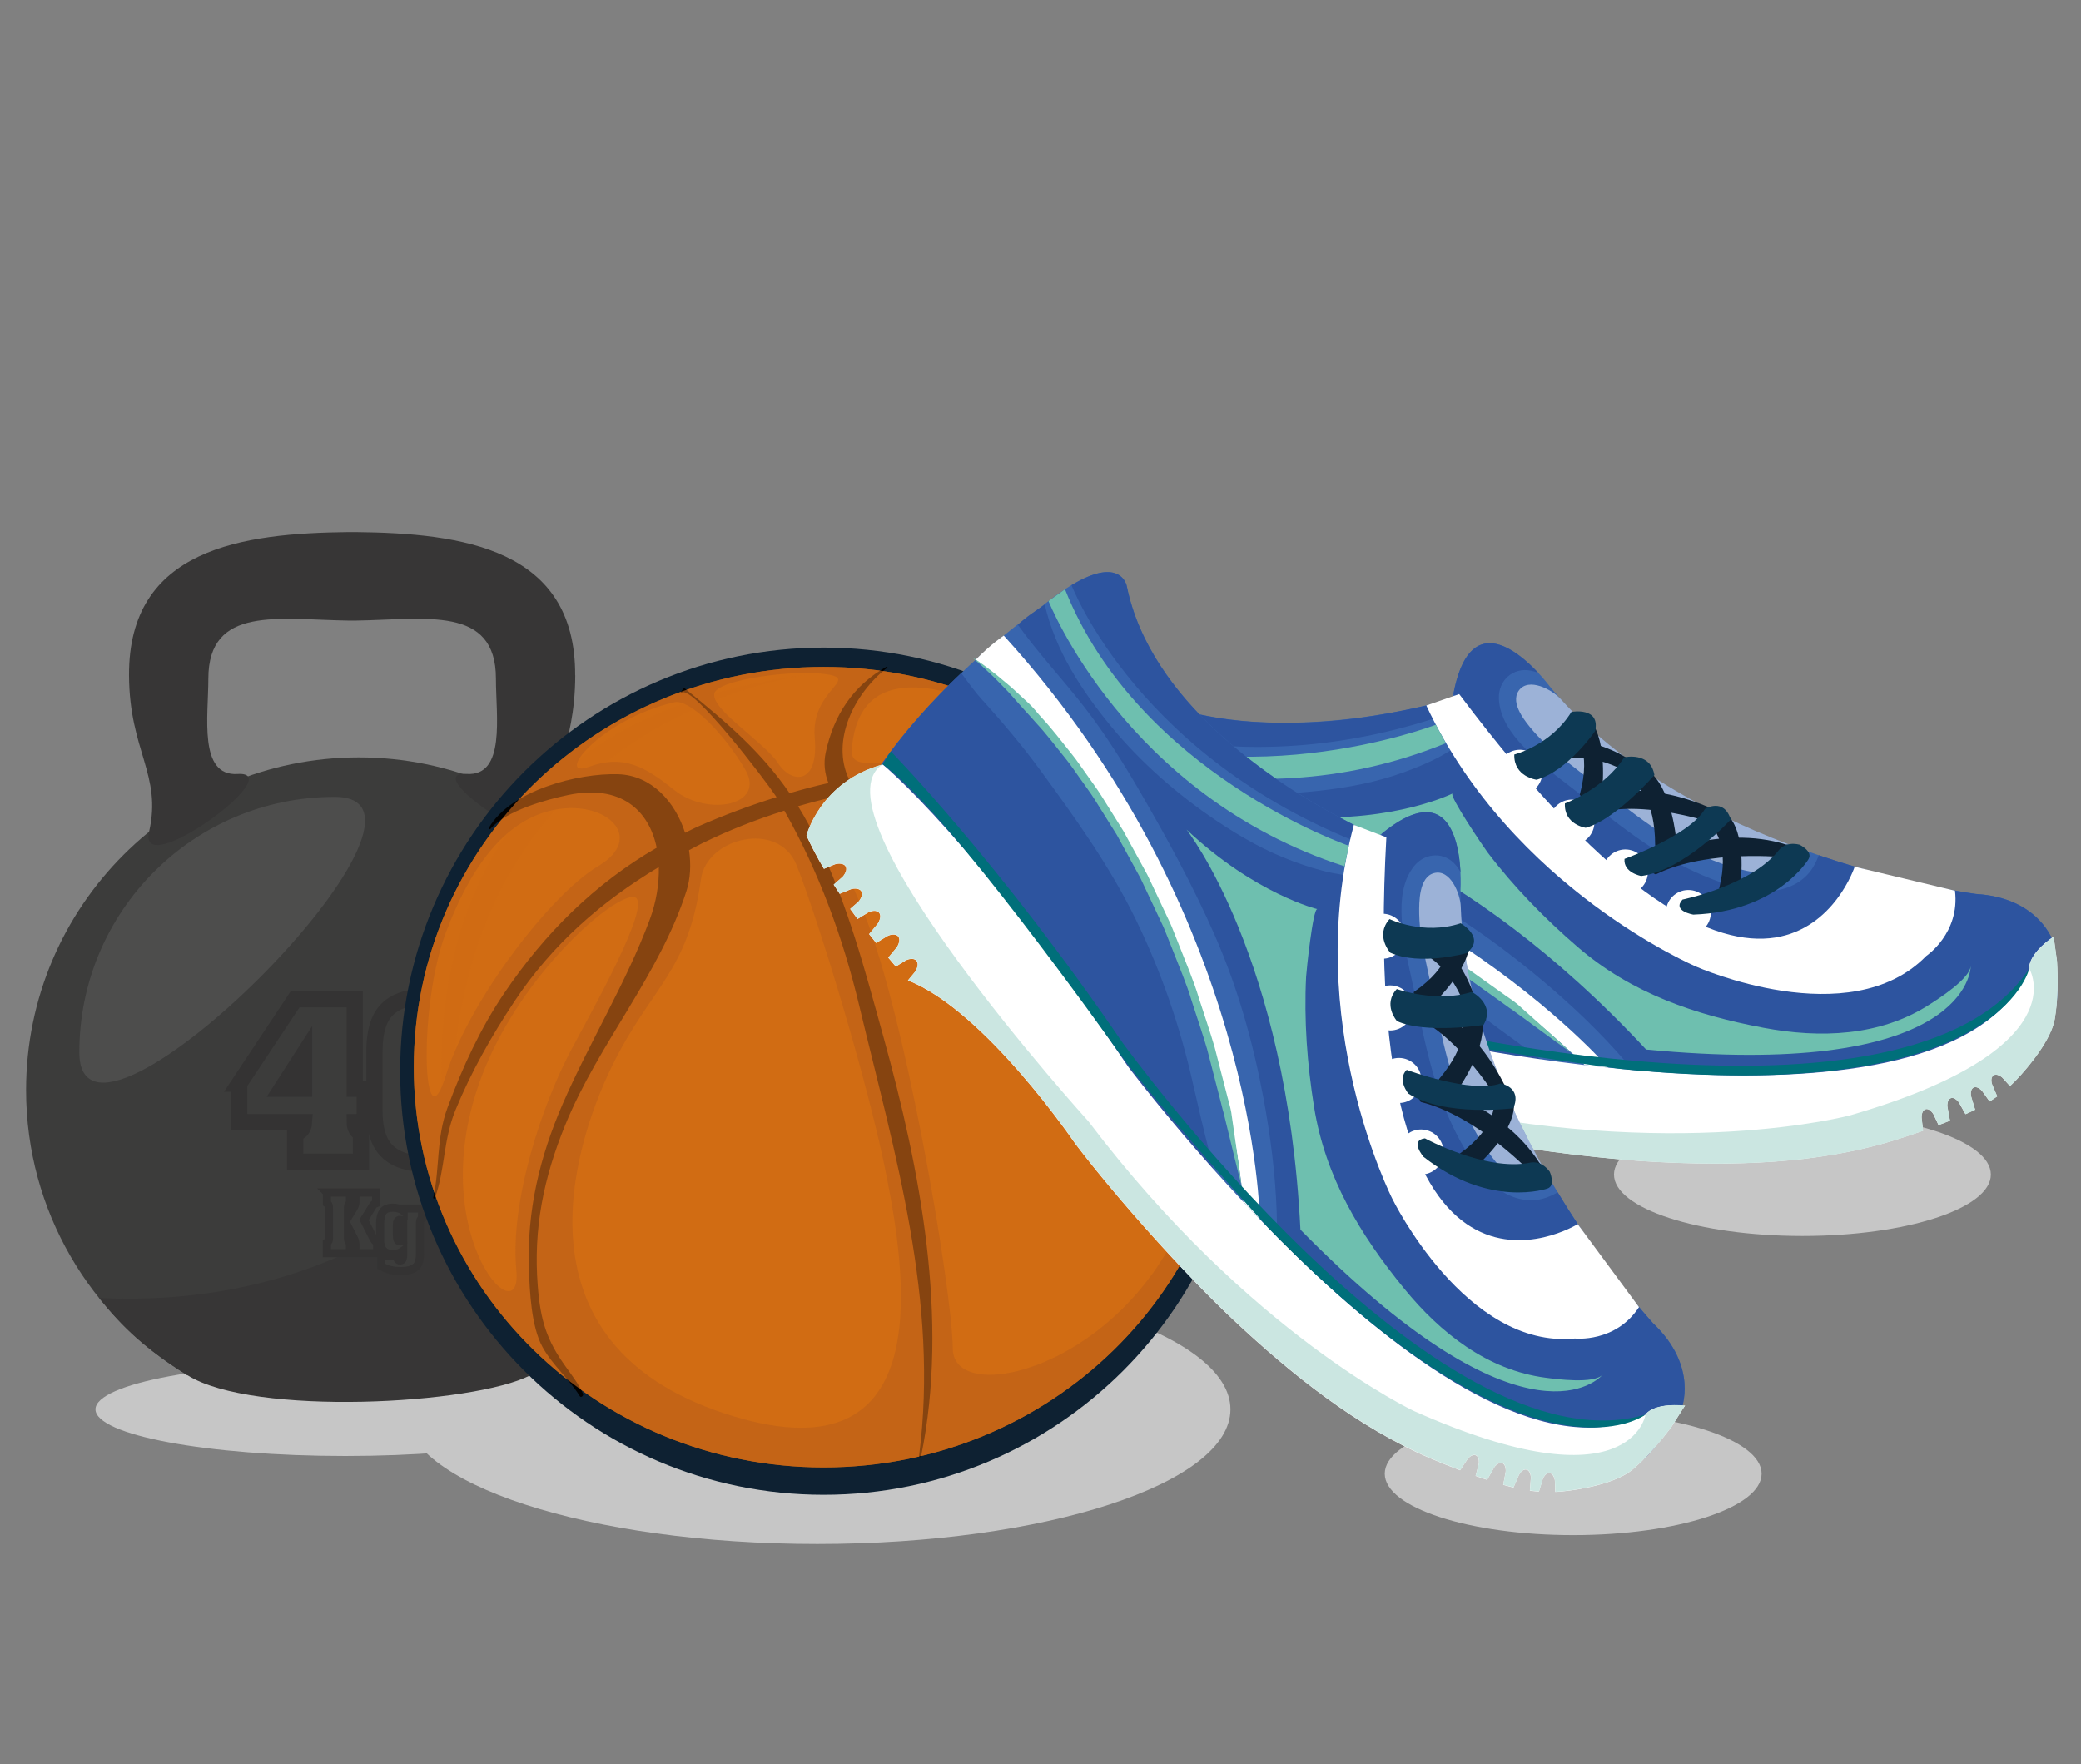 <svg xmlns="http://www.w3.org/2000/svg" viewBox="0 0 425.2 360.48"><rect x="0" y="0" width="425.2" height="360.48" fill="#808080" stroke="none"/><defs><style>      .cls-1 {        fill: #3865ae;      }      .cls-2, .cls-3, .cls-4 {        fill: #3c3c3b;      }      .cls-5 {        fill: #010101;      }      .cls-6 {        fill: #006f7a;      }      .cls-7, .cls-8 {        fill: #d16c13;      }      .cls-8, .cls-9, .cls-10 {        isolation: isolate;      }      .cls-8, .cls-10 {        opacity: .7;      }      .cls-11 {        fill: #cbe6e1;      }      .cls-11, .cls-12 {        mix-blend-mode: multiply;      }      .cls-13 {        fill: #c6c6c6;      }      .cls-14, .cls-15 {        fill: #fff;      }      .cls-10 {        fill: #bf6217;      }      .cls-3 {        stroke-width: 1.66px;      }      .cls-3, .cls-4 {        stroke: #343333;      }      .cls-15 {        mix-blend-mode: soft-light;      }      .cls-15, .cls-16 {        opacity: .5;      }      .cls-17 {        fill: #373636;      }      .cls-4 {        stroke-width: 3.32px;      }      .cls-18 {        fill: #0e2132;      }      .cls-16 {        fill: #5f5e5e;      }      .cls-19 {        fill: #6ebfaf;      }      .cls-12 {        fill: #2d549f;      }      .cls-20 {        fill: #0d3953;      }    </style></defs><g class="cls-9"><g id="Capa_1" data-name="Capa 1"><ellipse class="cls-13" cx="70.56" cy="287.94" rx="51.05" ry="9.53"></ellipse><path class="cls-13" d="M251.41,287.94c0,15.19-37.8,27.51-84.42,27.51s-84.42-12.32-84.42-27.51,37.8-27.51,84.42-27.51,84.42,12.32,84.42,27.51Z"></path><path class="cls-13" d="M359.94,301.09c0,6.93-17.24,12.55-38.5,12.55s-38.5-5.62-38.5-12.55,17.24-12.55,38.5-12.55,38.5,5.62,38.5,12.55Z"></path><path class="cls-13" d="M406.78,239.97c0,6.93-17.24,12.55-38.5,12.55s-38.5-5.62-38.5-12.55,17.24-12.55,38.5-12.55,38.5,5.62,38.5,12.55Z"></path><g><g><g><path class="cls-2" d="M108.37,280.96c19.73-11.9,32.92-33.53,32.92-58.24,0-37.54-30.44-67.98-67.98-67.98S5.33,185.17,5.33,222.71c0,24.72,13.19,46.35,32.92,58.24h70.12Z"></path><path class="cls-17" d="M108.37,280.96c17.46-9.03,32.92-33.53,32.92-58.24,0-13.6-4.01-26.26-10.9-36.89-1.23,3.09-2.51,6.16-3.88,9.17-11.01,24.13-28.17,47.36-52.45,59.45-17.2,8.56-35.41,11.59-53.8,10.75,5.02,6.26,9.42,10.35,18.05,15.77,13.44,8.43,58.45,6.01,70.06,0Z"></path><path class="cls-16" d="M16.21,214.99c0-28.82,23.36-52.18,52.18-52.18s-52.18,81-52.18,52.18Z"></path></g><g><path class="cls-4" d="M48.87,221.39l11.44-17.24h12.17v18.29h2.05v6.82h-2.05c0,1.11.43,1.87,1.28,2.29v5.81h-13.45v-5.81c1.13-.26,1.74-1.02,1.82-2.29h-13.25v-7.87ZM62.13,222.44v-7.17l-4.61,7.17h4.61Z"></path><path class="cls-4" d="M76.51,226.97v-12.09c0-2.82.41-5.06,1.23-6.72.82-1.66,2.13-2.86,3.93-3.6,1.8-.74,4.22-1.11,7.24-1.11,2.5,0,4.55.23,6.15.7,1.6.46,2.85,1.17,3.74,2.11.9.94,1.52,2.12,1.89,3.52.36,1.41.54,3.16.54,5.25v12.17c0,2.18-.3,3.98-.9,5.4-.6,1.42-1.45,2.52-2.53,3.29-1.08.78-2.37,1.32-3.84,1.62-1.48.3-3.19.46-5.13.46-2.88,0-5.21-.35-7.01-1.04-1.79-.69-3.13-1.84-4-3.45-.87-1.61-1.31-3.79-1.31-6.53ZM90.9,227.74v-14.22c0-.96-.14-1.68-.43-2.15-.29-.48-.8-.71-1.55-.71s-1.31.24-1.61.71c-.3.48-.44,1.19-.44,2.15v14.22c0,1.02.15,1.79.46,2.31.31.53.84.79,1.59.79.76-.04,1.27-.3,1.56-.79.28-.49.42-1.26.42-2.31Z"></path></g><g><path class="cls-3" d="M66.8,243.64h4.71v2.2c-.2.13-.32.27-.36.42-.04.15-.06.46-.06.9v1.46c.07-.12.27-.42.59-.89.33-.47.57-.88.72-1.22.16-.34.23-.69.23-1.04v-1.83h4.21v2.2c-.19.08-.33.14-.41.2-.08.05-.14.11-.18.17-.04.06-.14.21-.28.46l-1.59,2.56,1.81,3.58c.16.31.29.53.39.66.1.13.26.25.49.37v2.2h-4.44v-1.52c0-.41-.03-.73-.1-.96-.07-.23-.2-.54-.41-.9-.11-.21-.24-.48-.4-.79-.16-.31-.26-.52-.31-.62-.05-.1-.1-.21-.17-.34-.06-.13-.11-.22-.13-.26h-.03v1.87c0,.37.02.66.07.88.05.22.16.37.35.44v2.2h-4.71v-2.2c.14-.09.24-.16.29-.23.05-.06.09-.15.11-.26.02-.11.03-.29.03-.54v-5.81c0-.34-.03-.58-.08-.75-.05-.16-.17-.3-.34-.41v-2.2Z"></path><path class="cls-3" d="M77.67,253.43v-3.56c0-.98.19-1.74.57-2.3.38-.55,1.08-.83,2.12-.83.37,0,.75.06,1.13.18.38.12.71.3.98.53v-.54h3.76v2.04c-.19.11-.31.24-.35.39-.05.15-.07.37-.07.65v6.21c0,.79-.11,1.43-.32,1.93-.21.5-.62.88-1.21,1.16-.6.27-1.45.41-2.56.41-.7-.02-1.34-.09-1.94-.23-.6-.14-1.21-.39-1.85-.75v-2.19h3.17c0,.68.22,1.01.66,1.01.28-.02.45-.14.52-.37.07-.22.1-.54.1-.95v-.68c-.61.45-1.29.68-2.05.68-.91-.02-1.58-.26-2.02-.75-.43-.49-.65-1.17-.65-2.05ZM82.38,253.46v-4.06c-.12-.12-.34-.17-.65-.17-.42,0-.63.31-.63.94v2.14c0,.46.05.8.14,1,.1.21.26.31.49.33.17-.02.39-.08.65-.17Z"></path></g><path class="cls-17" d="M117.52,137.98c.12-25.97-23.17-29.05-44.9-29.27h0c-.23-.01-.45,0-.68,0-.23,0-.45,0-.68,0h0c-21.73.23-45.02,3.31-44.9,29.28.07,15.47,6.78,20.27,4.1,31.95-2.39,10.4,28.97-12.48,18.08-11.81-8,.49-5.97-11.8-5.97-19.46,0-15.02,14.37-12.08,28.7-11.88h0c.23,0,.45,0,.68,0,.22,0,.45,0,.68,0h0c14.33-.21,28.7-3.16,28.7,11.87,0,7.66,2.03,19.96-5.97,19.46-10.89-.67,21.55,20.92,19.16,10.52-2.68-11.68,2.95-15.19,3.02-30.66Z"></path></g><g><path class="cls-18" d="M254.84,218.85c0,47.8-38.75,86.55-86.54,86.55s-86.54-38.75-86.54-86.55,38.75-86.54,86.54-86.54c47.8,0,86.54,38.75,86.54,86.54Z"></path><path class="cls-7" d="M252.05,218.03c0,45.16-37.5,81.78-83.75,81.78s-83.75-36.61-83.75-81.78,37.49-81.77,83.75-81.77c46.25,0,83.75,36.61,83.75,81.77Z"></path><path class="cls-8" d="M167.08,137.57s-84.05,7.94-73.94,106.48c0,0-25.61-95.22,73.94-106.48Z"></path><path class="cls-5" d="M223.92,184.1c-8.03-5.15-17.99-7.86-27-10.73-6.05-1.92-12.28-4.31-17.61-7.77-1.75-1.13-3.11-2.41-4.18-3.77,5.92-1.08,11.92-1.73,17.93-1.87,15.56-.35,34.29,1.63,46.13,13.25.56.55,1.36-.47,1.05-1.03-3.03-5.6-10.21-8.07-15.67-10.88-8.39-4.31-17.92-4.25-27.13-4.33-8.22-.07-16.18.71-23.99,2.19-3.68-7.78.99-17.41,7.82-22.74.11-.08.05-.3-.1-.22-6.84,3.84-10.8,9.87-12.45,17.51-.48,2.24-.21,4.33.55,6.27-2.67.6-5.31,1.3-7.94,2.07-5.73-8.34-12.54-14.22-21.39-21.38-.1-.08-.25-.03-.32.06-.17.21-.33.42-.5.62-.09.12.03.28.16.18,2.12-1.69,16.65,17.24,19.39,21.33-5.46,1.71-10.86,3.71-16.24,6.09-.84.37-1.63.81-2.45,1.2-2.02-6.32-6.85-11.75-13.65-11.97-8.19-.27-22.03,3.29-26.45,10.98-.14.23.18.37.33.19,3.21-3.75,11.48-6,15.83-6.91,10.81-2.27,16.57,3.14,18.14,10.76-12.62,7.3-22.9,17.48-31.18,29.75-4.89,7.24-8.51,15.14-11.54,23.3-2.38,6.39-1.56,12.29-2.93,18.43-.06.28.3.24.37.02,2.07-5.94,1.66-11.77,4.15-17.86,3.18-7.79,7.41-15.22,12.04-22.21,7.71-11.65,17.83-20.49,29.52-27.48.09,3.48-.54,7.19-1.85,10.73-4.79,12.88-12.31,25.04-17.8,37.69-4.7,10.85-7.3,21.76-6.89,33.6.16,4.69.47,11.83,2.78,16.04,2.04,3.72,5.39,6.43,7.61,10.03.27.43.85-.13.66-.52-.95-2.02-2.2-3.65-3.5-5.46-3.95-5.48-5.19-9.5-5.74-16.55-.92-11.72,1.19-22.05,5.64-32.93,6.81-16.63,19.21-30.53,24.73-47.7.83-2.56.97-5.48.54-8.38.87-.45,1.71-.92,2.6-1.36,5.44-2.68,11.1-4.89,16.87-6.72,7.02,12.4,11.99,25.98,15.29,39.78,7.28,30.4,16.35,60.35,12.24,92.05-.04.32.38.3.43.03,5.72-28.07-.17-58.39-7.68-85.54-3.84-13.88-7.28-27.07-13.58-40.11-1.25-2.58-2.54-4.93-3.89-7.11,2.54-.74,5.09-1.41,7.67-1.99,2.84,4.17,7.79,7.41,11.71,9.48,11.52,6.08,25.23,6.95,37.21,12,16.33,6.89,28.96,26.37,30.29,43.56.05.66.92.36.93-.19.13-17.85-12.41-34.16-26.97-43.49Z"></path><path class="cls-10" d="M168.3,136.25c-46.26,0-83.75,36.61-83.75,81.77s37.49,81.78,83.75,81.78,83.75-36.61,83.75-81.78c0-45.16-37.5-81.77-83.75-81.77ZM189.72,140.68c9.11,1.18,28.59,10.41,26.06,13.77-2.53,3.36-7.39-.13-19.97,0-12.58.13-22.16,3.91-21.78-1.17.74-10.09,6.34-13.82,15.69-12.61ZM145.96,141.68c.7-2.89,16.66-4.96,23.11-3.89,6.45,1.07-3.46,3.22-2.6,12.93.86,9.72-4.76,9.44-7.48,5.21-2.72-4.23-13.81-11.04-13.03-14.25ZM137.79,143.48c3.12-.73,10.2,6.43,14.48,13.75,4.28,7.32-7.61,9.67-14.48,4.19-5.74-4.58-10.21-7.4-17.41-4.77s1.85-9.52,17.41-13.17ZM91.11,190.5c4.85-12.86,11.86-23.14,22.37-25.09s18.48,5.77,8.75,11.54c-9.72,5.77-26.36,27.44-31.12,42.74-4.76,15.3-5.69-14.12,0-29.19ZM105.5,259.54c1.34,14.03-19.91-8.38-6.42-41.29,7.78-18.98,24.73-34.18,29.93-34.99,5.2-.81-5.84,19.27-12.05,30.76-6.21,11.49-12.8,31.49-11.46,45.52ZM147.9,288.73c-43.37-14.36-30.92-54.28-22.95-70.7,7.97-16.43,15.63-19.11,18.28-38.43,1.16-8.42,15.75-12.05,19.48-2.95,3.72,9.11,14.69,44.05,18.64,64.66,3.95,20.6,9.92,61.77-33.45,47.42ZM242,248.48c-12.82,31.08-47.23,39.1-47.32,27.04-.09-12.06-10.04-70.89-19.1-91.34-5.97-13.45-5.45-18.44,0-13.16,5.45,5.28,13.48,8.98,31.46,13.96,17.97,4.98,47.78,32.41,34.96,63.5ZM245.12,200.78c-6.89-14.6-34.27-27.4-49.05-31.52-14.78-4.12-15.04-7.68-2.51-7.88,14.58-.23,36.83,4.39,43.61,12.18,9.99,11.46,14.83,41.81,7.95,27.22Z"></path></g></g><g><g><path class="cls-1" d="M419.79,206.79c-50.25,25.88-126.86,7.11-126.86,7.11-40.26-14.85-83.2-16.11-83.2-16.11-2.35-22.84,4.04-45.99,4.04-45.99,3.81-20.84,10.74-15.12,10.74-15.12,25.82,20.52,72.3,6.02,72.3,6.02,3.99-23.91,19.89-2.4,19.89-2.4,28.81,34.84,87.07,42.34,87.07,42.34,12.99.78,15.77,9.78,15.77,9.78,0,0,1.71,10.48.25,14.37Z"></path><path class="cls-15" d="M356.91,177.93c-9.57-2.09-17.83-7.65-25.48-13.53-3.48-2.68-6.92-5.42-10.4-8.1-2.72-2.09-5.42-4.28-7.68-6.87-1.57-1.82-4.88-5.71-3.03-8.32,2-2.83,6.87-.17,8.57,1.71,13.61,15.08,32.73,24.72,49.39,30.73-.33.91-.8,1.76-1.46,2.51-2.52,2.87-6.51,2.6-9.91,1.86Z"></path><path class="cls-12" d="M382.52,183.05c-1.39,1.9-2.76,3.81-4.47,5.44-3.76,3.59-8.19,5.84-13.48,5.65-11.1-.4-21.47-6.15-30.27-12.52-4.86-3.51-10.3-6.95-14.45-11.31-3.73-3.91-6.38-8.69-10.03-12.67-3.66-3.99-7.88-7.56-10.67-12.26-.69-1.17-1.45-2.37-2.18-3.62,3.2-16.89,12.79-9.14,17.31-4.31-.5-.18-1-.32-1.53-.43-3.56-.71-6.6,1.97-6.49,5.65.12,3.84,2.42,7.12,4.99,9.83,2.59,2.72,5.49,5.11,8.48,7.36,4.29,3.24,8.42,6.69,12.76,9.86,4.33,3.16,8.85,6.13,13.74,8.37,4.58,2.09,9.89,4.04,15,3.96,3.62-.06,7.33-1.69,9.24-4.89.47-.79.85-1.6,1.15-2.43,4.98,1.69,9.68,3.05,13.87,4.14-.91,1.45-1.97,2.79-2.98,4.17Z"></path><path class="cls-18" d="M364.89,175.19s-15.93-1.81-26.56,3.45c0,0-2.81-.83-.99-3.7,0,0,14.25-6.57,27.56-2.4,0,0,5.23.17,0,2.65Z"></path><path class="cls-18" d="M350.1,168.16s-17.88-5.99-26.77-.77c0,0-2.65-1.26-.4-3.81,0,0,11.08-5.71,27.59,1.96,0,0,5.14.98-.42,2.62Z"></path><path class="cls-18" d="M333.86,158.62s-9.36-6.7-18.18-2.36c0,0-2.64-1.26-.4-3.81,0,0,7.64-4.09,19,3.56,0,0,5.14.98-.42,2.62Z"></path><path class="cls-12" d="M214.1,150.38c7.71,5.76,16.93,8.55,26.38,10.31,9.43,1.75,19.43,1.93,28.96.88,5.93-.65,11.75-1.74,17.37-3.78,2.66-.96,5.3-2.04,7.77-3.41.71-.39,6.74-3.89,6.35-4.75.67,1.52,1.39,3.01,2.17,4.45,5.81,10.7,13.98,20.56,23.47,28.18,7.41,5.94,15.32,11.3,24.06,15.11,8.64,3.75,18.46,6.36,27.92,4.7,8.17-1.43,18.28-6.38,20.4-15.2.4-1.65.55-3.29.48-4.89,2.74.46,4.32.67,4.32.67,12.99.78,15.77,9.78,15.77,9.78,0,0,1.71,10.48.25,14.37-26.08,13.44-59.26,14.84-85.15,13.08-1.39-1.75-2.85-3.44-4.34-5.1-5.24-5.8-11.05-11.13-17.09-16.08-8.89-7.28-18.36-13.73-28.67-18.84-10.06-4.99-20.55-9.04-31.11-12.84-6.4-2.31-12.94-4.4-19.6-5.82-7.05-1.5-14.23-2.34-21.23-4.11.18-2.23.95-4.59,1.51-6.71Z"></path><path class="cls-12" d="M298.16,145.03c.8-.29.14-1.8-.01-3.11-3.27,1.61-6.58,2.21-10.12,2.96-10.39,2.2-19.98,3.15-30.22,2.7-11.75-.52-23.94-3.45-33.31-10.89,0,0-4.92-4.06-8.75,7.13,0,0,34.09,18.94,82.4,1.21Z"></path><path class="cls-12" d="M217.1,173.53c6.12.85,12.18,1.88,18.18,3.34,11.81,2.88,23.57,5.86,34.7,10.83,10.81,4.81,20.91,10.88,30.33,18.03,3.84,2.91,7.69,5.76,11.6,8.57,1.68,1.2,3.34,2.44,4.89,3.81-14.43-1.88-23.87-4.2-23.87-4.2-40.26-14.85-83.2-16.11-83.2-16.11-.93-9.01-.49-18.07.37-25.74,2.32.58,4.64,1.14,7.01,1.47Z"></path><path class="cls-14" d="M209.82,196.69s24.23-.35,78.16,14.93c0,0,109.89,25.35,126.63-13.7,0,0-.46-2.81,5.02-6.6-.07.05.64,4.76.65,5.04.22,3.92.2,7.96-.46,11.84-.7,4.13-5.14,9.62-7.98,12.55-.38.39-.76.77-1.16,1.13-.69-.76-1.51-1.66-1.51-1.66-.17-.19-.44-.35-.66-.47-.44-.23-1.04-.33-1.39.12-.34.43-.28,1.24-.08,1.72,0,0,.61,1.41,1.03,2.4-.5.36-1.02.71-1.55,1.04-.63-.88-1.51-2.1-1.51-2.1-.15-.21-.4-.4-.6-.54-.41-.28-1-.45-1.39-.04-.39.39-.42,1.2-.27,1.7,0,0,.49,1.63.8,2.66-.64.32-1.3.63-1.96.92-.53-.94-1.31-2.34-1.31-2.34-.12-.22-.35-.44-.54-.6-.38-.33-.94-.56-1.38-.2-.43.35-.55,1.14-.46,1.66,0,0,.32,1.76.51,2.81-.77.31-1.54.61-2.32.9-.46-.96-1.04-2.2-1.04-2.2-.11-.23-.32-.47-.5-.64-.35-.35-.9-.62-1.36-.29-.45.32-.63,1.11-.57,1.63,0,0,.18,1.59.3,2.66-2.07.73-4.16,1.42-6.22,2.05-15.57,4.76-32.71,5.16-48.83,4.29-13.87-.74-34.56-3.7-48.1-6.75,0,0-31.58-8.93-47.61-3.49-.01-1.11-.02-2.25-.02-2.25,0-.3-.11-.67-.22-.95-.21-.56-.67-1.12-1.34-1-.66.12-1.24.88-1.44,1.48,0,0-.36,1.08-.71,2.14-.79-.13-1.57-.27-2.35-.41-.01-1.23-.03-2.67-.03-2.67,0-.3-.11-.66-.22-.95-.21-.56-.67-1.12-1.33-1-.65.12-1.24.88-1.44,1.48,0,0-.43,1.29-.8,2.42-.76-.15-1.52-.3-2.27-.46,0-1.23-.02-2.7-.02-2.7,0-.3-.11-.66-.22-.95-.21-.56-.67-1.12-1.34-1-.65.12-1.24.88-1.44,1.48,0,0-.4,1.21-.77,2.32-.83-.2-1.65-.4-2.47-.6.16-1.05.32-2.09.32-2.09.05-.3,0-.68-.06-.97-.12-.59-.48-1.22-1.15-1.21-.66,0-1.37.67-1.66,1.23,0,0-.55,1.05-1.08,2.06-.72-.21-1.44-.42-2.14-.64.17-1.12.35-2.29.35-2.29.05-.3,0-.68-.06-.97-.12-.59-.48-1.22-1.16-1.21-.66.01-1.36.67-1.66,1.23,0,0-.55,1.05-1.07,2.05-2.53-.89-4.92-1.86-7.12-2.91,0,0-4.94-10.28,2.55-21.11Z"></path><path class="cls-11" d="M209.82,196.69c-7.49,10.84-2.55,21.11-2.55,21.11,2.2,1.05,4.59,2.02,7.12,2.91.52-1,1.07-2.05,1.07-2.05.3-.56,1-1.22,1.66-1.23.68-.01,1.04.62,1.16,1.21.06.29.11.67.06.97,0,0-.18,1.17-.35,2.29.71.22,1.42.43,2.14.64.53-1.01,1.08-2.05,1.08-2.06.3-.55,1-1.22,1.66-1.23.67-.01,1.04.62,1.15,1.21.06.29.11.67.06.97,0,0-.16,1.03-.32,2.09.82.21,1.64.41,2.47.6.37-1.11.77-2.32.77-2.32.2-.6.79-1.37,1.44-1.48.67-.12,1.13.44,1.34,1,.11.28.21.65.22.95,0,0,.02,1.47.02,2.7.75.16,1.51.31,2.27.46.38-1.14.8-2.42.8-2.42.2-.6.79-1.36,1.44-1.48.67-.12,1.13.44,1.33,1,.1.28.22.64.22.95,0,0,.02,1.44.03,2.67.78.14,1.57.27,2.35.41.35-1.06.71-2.14.71-2.14.2-.6.79-1.36,1.44-1.48.67-.12,1.12.44,1.34,1,.1.28.21.65.22.95,0,0,.01,1.14.02,2.25,16.03-5.43,47.61,3.49,47.61,3.49,13.54,3.05,34.23,6,48.1,6.75,16.12.87,33.26.47,48.83-4.29,2.06-.63,4.15-1.32,6.22-2.05-.12-1.07-.3-2.66-.3-2.66-.06-.52.12-1.31.57-1.63.47-.32,1.01-.06,1.36.29.18.18.39.41.5.64,0,0,.59,1.24,1.04,2.2.78-.29,1.55-.6,2.32-.9-.19-1.05-.51-2.8-.51-2.81-.09-.52.03-1.31.46-1.66.44-.36,1-.13,1.38.2.19.16.41.38.54.6,0,0,.79,1.4,1.31,2.34.66-.29,1.32-.6,1.96-.92-.31-1.04-.8-2.66-.8-2.66-.15-.5-.12-1.31.27-1.7.4-.41.98-.24,1.39.04.21.14.46.34.6.54,0,0,.88,1.22,1.51,2.1.52-.34,1.04-.68,1.55-1.04-.43-.99-1.03-2.4-1.03-2.4-.21-.48-.27-1.29.08-1.72.35-.44.95-.35,1.39-.12.22.12.49.28.66.47,0,0,.82.9,1.51,1.66.39-.36.78-.74,1.16-1.13,2.83-2.93,7.28-8.43,7.98-12.55.66-3.88.67-7.92.46-11.84-.02-.28-.73-4.99-.65-5.04-5.48,3.79-5.02,6.6-5.02,6.6,0,0,10.13,16.41-36.58,29.93,0,0-35.82,9.66-89.06-2.41,0,0-84.54-11.44-79.15-28.75Z"></path><path class="cls-14" d="M328.6,218.14s-40.58-47.28-116.79-57.51c0,0-.86,2.89-1.22,7.47,0,0,58.51-2.79,113.21,49.5l4.79.53Z"></path><path class="cls-14" d="M399.45,181.98c1.06,8.69-5.88,13.34-5.88,13.34-15.64,16.06-46.93,2.2-46.93,2.2,0,0-37.64-15.92-55.21-53.38l6.72-2.33c64.34,85.61,80.81,35.27,80.81,35.27"></path><path class="cls-14" d="M305.96,157.38c-.22,2.53,1.65,4.76,4.18,4.99h0c2.53.22,4.77-1.65,4.99-4.18h0c.22-2.53-1.65-4.76-4.18-4.99h0c-2.53-.22-4.76,1.65-4.98,4.18h0Z"></path><path class="cls-18" d="M355.57,180.91s1.4-9.33-2.05-13.82c0,0-2.23-1.06-3.43,2.27,0,0,3.4,3.49,1.18,12.15,0,0,1.9,2.48,4.31-.6Z"></path><path class="cls-14" d="M340.39,186.03c-.22,2.53,1.65,4.77,4.18,4.99h0c2.53.22,4.76-1.65,4.99-4.19h0c.22-2.53-1.65-4.76-4.18-4.98h0c-2.53-.22-4.76,1.65-4.98,4.18h0Z"></path><path class="cls-20" d="M369.55,175.5s-6.33,10.75-23.56,11.36c0,0-4.39-.72-2.21-3.07,0,0,13.91-2.83,19.63-10.03,0,0,1.3-1.94,4.29-1.18,0,0,2.78,1.36,1.84,2.92Z"></path><path class="cls-18" d="M342.45,171.18s-.81-8.94-4.79-12.97c0,0-2.48-.98-3.26,2.48,0,0,3.79,2.35,3.79,12.05,0,0,2.26,1.81,4.26-1.56Z"></path><path class="cls-18" d="M327.31,161.99s1.15-8.86-1.65-13.78c0,0-2.15-1.9-3.96,1.82,0,0,3.62,2.99,1.08,12.35,0,0,1.71,2.33,4.52-.39Z"></path><path class="cls-20" d="M313.97,159.31s-4.7-.6-4.56-5.16c0,0,7.45-1.86,11.67-8.7,0,0,5.97-1.11,4.84,3.92,0,0-5.54,8.12-11.95,9.94Z"></path><path class="cls-14" d="M327.52,177.75c-.22,2.53,1.65,4.77,4.18,4.99h0c2.53.22,4.76-1.65,4.99-4.18h0c.22-2.53-1.65-4.76-4.18-4.99h0c-2.53-.22-4.76,1.65-4.98,4.18h0Z"></path><path class="cls-20" d="M335.32,178.97s-3.65-.66-3.39-3.49c0,0,13.31-4.77,16.44-10.21,0,0,3.84-2.39,5.27,2.17,0,0-9.49,10.4-18.32,11.54Z"></path><path class="cls-14" d="M316.61,167.56c-.22,2.53,1.65,4.76,4.18,4.99h0c2.53.22,4.76-1.65,4.98-4.18h0c.22-2.53-1.65-4.76-4.18-4.99h0c-2.53-.22-4.76,1.65-4.99,4.18h0Z"></path><path class="cls-20" d="M324,169.13s-4.45-.64-4.25-4.98c0,0,8.01-2.96,12.11-9.42,0,0,5.35-1.26,6.18,3.62,0,0-7.95,9.14-14.04,10.78Z"></path><path class="cls-19" d="M296.81,162.11s-11.68,5.84-30.92,4.79c0,0,32.35,6.58,70.46,47.53,62.71,5.95,66.3-14.35,66.33-17.19-.03,2.68-6.8,6.95-8.51,8.04-10.08,6.48-22.35,6.87-33.82,4.71-14.06-2.65-27.04-7.07-38-16.52-6.69-5.77-13.06-12.28-18.4-19.32-.64-.84-7.98-11.63-7.15-12.04Z"></path><path class="cls-19" d="M215.27,145.33l-1.02,4s37.58,20.28,81.17,2.51l-2.04-3.77s-42.42,16.4-78.12-2.74Z"></path><path class="cls-6" d="M414.61,197.92s-6.1,28.13-83.53,20.47c0,0-33.96-4.47-48.45-8.26,0,0-57.55-14.9-72.8-13.44l-.43-3.1s31.24,2.96,74.65,15.05c0,0,105.84,26.41,130.57-10.72Z"></path><path class="cls-19" d="M210.59,168.11s-.11.02-.33.04c-.05,0-.12.02-.18.03l-.11.02s.07,0,.09-.01c.19-.03.34-.1.55-.12.91-.09,2.25-.24,3.96-.29.86-.06,1.8-.06,2.83-.05,1.03.01,2.15-.04,3.34.03,1.19.06,2.46.12,3.8.18,1.34.05,2.72.39,4.17.56,2.92.36,6.02,1.06,9.32,1.71,1.65.3,3.3.82,5.02,1.24,1.7.47,3.47.84,5.21,1.41,1.74.56,3.52,1.13,5.31,1.71.9.29,1.8.58,2.71.88.89.34,1.78.69,2.68,1.04,1.79.7,3.6,1.4,5.41,2.1l1.36.53,1.33.61,2.66,1.22c1.77.82,3.55,1.63,5.32,2.45.89.38,1.74.85,2.6,1.31.85.46,1.7.91,2.55,1.37,3.37,1.84,6.77,3.52,9.83,5.54,3.1,1.95,6.15,3.75,8.93,5.61,2.73,1.94,5.32,3.78,7.7,5.48,1.17.87,2.38,1.6,3.41,2.46,1,.89,1.94,1.73,2.83,2.53,1.77,1.58,3.32,2.96,4.59,4.1,2.53,2.29,3.97,3.59,3.97,3.59,0,0-1.58-1.14-4.34-3.14-1.37-1-3.04-2.22-4.95-3.62-.95-.7-1.97-1.44-3.04-2.22-1.11-.73-2.21-1.59-3.4-2.42-2.37-1.68-4.94-3.51-7.65-5.44-2.77-1.85-5.79-3.63-8.87-5.57-3.03-2.01-6.41-3.67-9.75-5.5-.84-.45-1.68-.9-2.53-1.36-.84-.46-1.69-.92-2.57-1.3-1.75-.81-3.51-1.62-5.27-2.42l-2.64-1.21-1.32-.6-1.35-.52c-1.8-.7-3.59-1.39-5.36-2.08-.89-.34-1.77-.69-2.65-1.03-.9-.29-1.79-.58-2.68-.87-1.78-.57-3.53-1.14-5.26-1.69-1.72-.57-3.47-.94-5.15-1.4-1.7-.41-3.33-.93-4.96-1.23-3.26-.64-6.33-1.34-9.21-1.69-1.43-.21-2.81-.4-4.12-.56-1.31-.19-2.55-.37-3.72-.54-1.17-.18-2.27-.24-3.29-.35-1.02-.1-1.95-.19-2.8-.22-1.69-.1-3.03-.14-3.94-.15-.25.01-.5-.02-.65-.03-.03,0-.12,0-.08,0,.04,0,.08,0,.12-.01.08,0,.15-.02.21-.03.25-.03.38-.05.38-.05Z"></path></g><g><path class="cls-1" d="M334.46,299.13c-55.11-12.56-101.62-76.27-101.62-76.27-21.24-37.29-53.28-65.91-53.28-65.91,12.91-18.98,32.71-32.58,32.71-32.58,16.33-13.49,17.95-4.65,17.95-4.65,6.54,32.33,51.43,51.17,51.43,51.17,18.45-15.72,16.77,10.97,16.77,10.97-.4,45.21,39.33,88.47,39.33,88.47,9.44,8.96,5.76,17.63,5.76,17.63,0,0-5.44,9.12-9.06,11.15Z"></path><path class="cls-15" d="M304.96,236.55c-5.98-7.76-8.71-17.33-10.78-26.75-.94-4.29-1.8-8.6-2.75-12.9-.73-3.35-1.39-6.76-1.45-10.2-.03-2.4-.06-7.51,3.04-8.32,3.35-.88,5.36,4.29,5.45,6.83.7,20.3,9.12,39.99,17.99,55.32-.84.48-1.75.83-2.73.98-3.78.57-6.66-2.21-8.77-4.96Z"></path><path class="cls-12" d="M321.25,256.97c-2.29.56-4.56,1.14-6.92,1.29-5.19.33-10.03-.81-13.96-4.37-8.23-7.46-12.46-18.54-15.09-29.07-1.46-5.82-3.4-11.96-3.77-17.96-.33-5.4.72-10.75.5-16.15-.23-5.41-1.17-10.86-.27-16.25.22-1.34.42-2.74.66-4.17,13.33-10.86,15.67,1.25,16.02,7.86-.27-.45-.56-.89-.89-1.31-2.27-2.84-6.32-2.74-8.61.14-2.39,3.02-2.73,7.01-2.51,10.73.23,3.75.91,7.44,1.75,11.09,1.2,5.24,2.13,10.54,3.41,15.77,1.28,5.21,2.82,10.39,5.13,15.25,2.16,4.55,4.96,9.46,8.93,12.69,2.81,2.29,6.69,3.43,10.21,2.21.87-.3,1.68-.68,2.44-1.12,2.72,4.5,5.44,8.57,7.94,12.1-1.62.52-3.3.87-4.97,1.27Z"></path><path class="cls-18" d="M312.83,239.6s-11.01-11.64-22.54-14.46c0,0-1.61-2.44,1.63-3.47,0,0,15.13,4.15,22.62,15.91,0,0,3.89,3.49-1.71,2.02Z"></path><path class="cls-18" d="M306.04,224.69s-9.81-16.1-19.99-17.83c0,0-1.21-2.67,2.15-3.17,0,0,12.15,2.77,19.84,19.27,0,0,3.3,4.06-2.01,1.73Z"></path><path class="cls-18" d="M299.76,206.93s-2.84-11.15-12.39-13.52c0,0-1.21-2.67,2.15-3.17,0,0,8.48,1.78,12.24,14.96,0,0,3.3,4.06-2.01,1.73Z"></path><path class="cls-12" d="M213.46,123.5c2.18,9.37,7.44,17.45,13.54,24.88,6.09,7.41,13.63,13.99,21.58,19.32,4.95,3.32,10.11,6.24,15.72,8.3,2.65.98,5.37,1.85,8.15,2.4.79.16,7.65,1.36,7.92.45-.47,1.59-.88,3.19-1.21,4.81-2.45,11.93-2.55,24.74-.19,36.68,1.84,9.32,4.44,18.52,8.68,27.05,4.19,8.43,10.03,16.75,18.33,21.58,7.18,4.17,18.09,6.89,25.4,1.51,1.37-1.01,2.53-2.17,3.51-3.43,1.8,2.11,2.87,3.3,2.87,3.3,9.44,8.96,5.76,17.64,5.76,17.64,0,0-5.44,9.12-9.06,11.15-28.61-6.52-54.89-26.82-73.56-44.83.06-2.23.04-4.47-.04-6.7-.27-7.81-1.28-15.63-2.71-23.31-2.11-11.29-5.2-22.33-9.79-32.87-4.49-10.29-9.9-20.15-15.53-29.86-3.42-5.88-7.07-11.7-11.25-17.08-4.42-5.69-9.38-10.96-13.59-16.82,1.57-1.59,3.68-2.9,5.48-4.16Z"></path><path class="cls-12" d="M281.2,173.54c.8.29,1.27-1.28,1.99-2.38-3.54-.88-6.46-2.55-9.64-4.25-9.37-5.01-17.31-10.46-24.85-17.4-8.65-7.96-16.09-18.05-18.47-29.78,0,0-1.15-6.28-11.29-.18,0,0,13.87,36.45,62.26,53.99Z"></path><path class="cls-12" d="M200.84,143.14c4.13,4.59,8.1,9.28,11.75,14.27,7.18,9.81,14.25,19.66,19.57,30.63,5.17,10.64,8.99,21.79,11.59,33.33,1.06,4.71,2.16,9.35,3.35,14.02.51,2,.98,4.02,1.29,6.06-9.83-10.73-15.56-18.58-15.56-18.58-21.24-37.29-53.28-65.91-53.28-65.91,5.1-7.49,11.26-14.14,16.86-19.45,1.4,1.94,2.82,3.86,4.41,5.64Z"></path><path class="cls-14" d="M180.35,156.17s18.76,15.34,50.17,61.77c0,0,67.73,90.17,105.69,71.07,0,0,1.46-2.45,8.09-1.81-.09-.01-2.58,4.05-2.75,4.28-2.36,3.13-4.97,6.22-7.97,8.76-3.2,2.71-10.13,4.05-14.19,4.46-.54.06-1.08.09-1.61.12-.04-1.03-.08-2.24-.08-2.24,0-.25-.11-.55-.2-.79-.19-.46-.58-.92-1.14-.8-.54.11-1.01.77-1.16,1.27,0,0-.44,1.47-.76,2.5-.62-.04-1.24-.12-1.85-.2.08-1.07.2-2.58.2-2.58.02-.25-.05-.56-.11-.8-.13-.48-.48-.98-1.04-.93-.55.05-1.09.64-1.3,1.13,0,0-.67,1.56-1.1,2.55-.7-.17-1.4-.35-2.1-.55.2-1.06.5-2.64.5-2.64.05-.25.01-.56-.03-.81-.08-.49-.36-1.03-.93-1.04-.55,0-1.16.52-1.42.98,0,0-.88,1.55-1.41,2.48-.79-.26-1.57-.53-2.35-.8.27-1.03.62-2.36.62-2.36.06-.24.06-.56.03-.81-.04-.5-.29-1.05-.85-1.1-.55-.05-1.19.44-1.48.88,0,0-.89,1.33-1.49,2.23-2.06-.78-4.09-1.6-6.08-2.44-14.98-6.39-28.34-17.12-40.12-28.16-10.13-9.5-24.06-25.09-32.45-36.14,0,0-18.41-27.17-34.17-33.33.71-.86,1.43-1.73,1.43-1.73.2-.23.34-.58.44-.87.2-.57.21-1.29-.38-1.63-.58-.33-1.51-.12-2.05.21,0,0-.97.59-1.92,1.18-.52-.61-1.03-1.21-1.54-1.82.78-.94,1.7-2.06,1.7-2.06.19-.23.34-.58.44-.86.2-.57.21-1.29-.37-1.63-.58-.33-1.52-.12-2.06.21,0,0-1.15.71-2.18,1.34-.48-.6-.96-1.21-1.44-1.81.78-.95,1.72-2.08,1.72-2.08.19-.23.34-.58.44-.87.2-.56.21-1.29-.38-1.63-.58-.33-1.51-.12-2.06.21,0,0-1.09.67-2.09,1.28-.51-.69-1.01-1.37-1.5-2.05.8-.7,1.59-1.39,1.59-1.39.23-.2.43-.51.58-.78.29-.53.42-1.24-.1-1.67-.51-.42-1.48-.37-2.06-.13,0,0-1.1.45-2.15.88-.42-.62-.83-1.25-1.23-1.87.85-.75,1.75-1.53,1.75-1.53.23-.2.43-.52.58-.78.29-.53.42-1.24-.11-1.67-.52-.42-1.48-.36-2.07-.13,0,0-1.09.45-2.14.88-1.36-2.3-2.56-4.58-3.57-6.8,0,0,2.84-11.04,15.55-14.51Z"></path><path class="cls-11" d="M180.35,156.17c-12.71,3.46-15.55,14.51-15.55,14.51,1,2.22,2.21,4.5,3.57,6.8,1.05-.43,2.14-.87,2.14-.88.59-.23,1.55-.29,2.07.13.52.43.4,1.14.11,1.67-.15.26-.35.58-.58.78,0,0-.89.78-1.75,1.53.4.62.81,1.25,1.23,1.87,1.05-.43,2.14-.88,2.15-.88.59-.24,1.55-.29,2.06.13.53.43.4,1.14.1,1.67-.14.27-.35.58-.58.78,0,0-.78.69-1.59,1.39.49.68.99,1.37,1.5,2.05,1-.61,2.08-1.28,2.09-1.28.54-.33,1.48-.54,2.06-.21.59.33.58,1.06.38,1.63-.1.29-.25.63-.44.87,0,0-.93,1.13-1.72,2.08.47.61.95,1.21,1.44,1.81,1.02-.63,2.17-1.33,2.18-1.34.54-.32,1.48-.54,2.06-.21.59.34.58,1.06.37,1.63-.1.28-.25.63-.44.86,0,0-.92,1.11-1.7,2.06.51.61,1.03,1.22,1.54,1.82.95-.58,1.91-1.18,1.92-1.18.54-.33,1.48-.54,2.05-.21.59.34.58,1.06.38,1.63-.1.29-.25.63-.44.87,0,0-.72.88-1.43,1.73,15.77,6.17,34.17,33.33,34.17,33.33,8.39,11.05,22.31,26.64,32.45,36.14,11.78,11.04,25.14,21.78,40.12,28.16,1.99.85,4.02,1.66,6.08,2.44.6-.9,1.48-2.23,1.49-2.23.29-.43.93-.92,1.48-.88.56.05.81.61.85,1.1.03.25.03.57-.03.81,0,0-.35,1.33-.62,2.36.78.27,1.57.54,2.35.8.53-.93,1.41-2.48,1.41-2.48.27-.46.87-.99,1.42-.98.57.01.85.55.93,1.04.04.25.07.56.03.81,0,0-.3,1.58-.5,2.64.7.2,1.39.38,2.1.55.42-.99,1.1-2.55,1.1-2.55.21-.48.75-1.08,1.3-1.13.56-.05.9.45,1.04.93.07.24.13.55.11.8,0,0-.12,1.5-.2,2.58.62.08,1.23.15,1.85.2.31-1.03.75-2.5.76-2.5.15-.5.62-1.15,1.16-1.27.56-.12.95.34,1.14.8.09.23.2.53.2.79,0,0,.04,1.22.08,2.25.53-.02,1.08-.06,1.61-.12,4.06-.41,10.99-1.76,14.19-4.46,3-2.54,5.62-5.63,7.97-8.76.17-.23,2.66-4.29,2.75-4.28-6.63-.63-8.09,1.81-8.09,1.81,0,0-2.82,19.08-47.26-.67,0,0-33.62-15.68-66.57-59.2,0,0-57.31-63.2-42.03-72.97Z"></path><path class="cls-14" d="M257.4,249.07s-.59-62.3-52.3-119.21c0,0-2.53,1.66-5.75,4.93,0,0,46.56,35.56,54.73,110.79l3.32,3.49Z"></path><path class="cls-14" d="M334.89,267.05c-4.78,7.33-13.09,6.42-13.09,6.42-22.31,2.21-37.31-28.54-37.31-28.54,0,0-18.54-36.42-7.86-76.4l6.64,2.54c-5.92,106.93,39.1,79.03,39.1,79.03"></path><path class="cls-14" d="M279.21,188.02c-1.8,1.79-1.8,4.71,0,6.5h0c1.79,1.8,4.71,1.81,6.51.02h0c1.8-1.79,1.81-4.71.01-6.51h0c-1.79-1.8-4.71-1.8-6.51,0h0Z"></path><path class="cls-18" d="M302.01,237.97s7.08-6.24,7.33-11.9c0,0-1.03-2.25-4.09-.47,0,0,.36,4.86-6.93,10.05,0,0-.14,3.12,3.69,2.31Z"></path><path class="cls-14" d="M287.1,232.11c-1.8,1.79-1.81,4.71-.01,6.51h0c1.79,1.8,4.7,1.81,6.51.01h0c1.8-1.79,1.81-4.71.01-6.51h0c-1.79-1.8-4.7-1.81-6.51-.01h0Z"></path><path class="cls-20" d="M316.19,242.83s-11.77,4.15-25.33-6.48c0,0-2.89-3.38.29-3.77,0,0,12.46,6.79,21.47,4.97,0,0,2.24-.65,4.04,1.86,0,0,1.25,2.83-.47,3.42Z"></path><path class="cls-18" d="M298.24,222.08s5.14-7.36,4.69-13.01c0,0-1.27-2.35-4.09-.2,0,0,1.39,4.25-4.86,11.66,0,0,.56,2.84,4.26,1.55Z"></path><path class="cls-18" d="M292.58,205.3s6.58-6.04,7.62-11.6c0,0-.42-2.84-4.2-1.15,0,0,.84,4.62-7.13,10.14,0,0-.19,2.89,3.71,2.61Z"></path><path class="cls-20" d="M284.09,194.66s-3.21-3.49-.17-6.89c0,0,6.9,3.38,14.53.86,0,0,5.28,2.99,1.18,6.11,0,0-9.47,2.64-15.54-.09Z"></path><path class="cls-14" d="M282.59,217.49c-1.8,1.79-1.81,4.71-.01,6.51h0c1.79,1.8,4.71,1.8,6.51.01h0c1.8-1.79,1.81-4.71.01-6.51h0c-1.79-1.8-4.7-1.81-6.51-.01h0Z"></path><path class="cls-20" d="M287.77,223.44s-2.37-2.85-.35-4.86c0,0,13.25,4.92,19.16,2.78,0,0,4.48.65,2.64,5.06,0,0-13.95,1.84-21.44-2.98Z"></path><path class="cls-14" d="M280.81,202.67c-1.8,1.79-1.81,4.71-.01,6.51h0c1.79,1.8,4.71,1.81,6.5.01h0c1.8-1.79,1.81-4.71.01-6.51h0c-1.79-1.8-4.7-1.8-6.51-.01h0Z"></path><path class="cls-20" d="M285.44,208.62s-2.99-3.36-.04-6.55c0,0,8.04,2.89,15.33.59,0,0,4.9,2.48,2.39,6.75,0,0-11.97,1.87-17.69-.8Z"></path><path class="cls-19" d="M269.17,185.74s-12.7-3.05-26.74-16.25c0,0,20.51,25.87,23.28,81.74,44.15,44.94,59.96,31.72,61.81,29.57-1.75,2.03-9.68.94-11.69.68-11.88-1.54-21.52-9.14-28.9-18.18-9.05-11.08-16.13-22.82-18.43-37.11-1.4-8.72-2.08-17.81-1.63-26.63.05-1.05,1.39-14.03,2.29-13.82Z"></path><path class="cls-19" d="M217.6,120.39l-3.36,2.41s15.69,39.71,60.48,54.2l.87-4.2s-43.01-14.78-57.99-52.41Z"></path><path class="cls-6" d="M336.22,289.01s-22.78,17.59-77.08-38.15c0,0-23.1-25.29-31.75-37.52,0,0-34.43-48.46-47.03-57.17l1.66-2.65s21.99,22.39,47.41,59.6c0,0,63.96,88.37,106.79,75.89Z"></path><path class="cls-19" d="M199.35,134.8s-.1-.06-.28-.18c-.05-.03-.1-.06-.16-.1l-.09-.06s.06.04.08.05c.17.1.32.15.5.27.76.51,1.87,1.26,3.21,2.33.69.51,1.42,1.12,2.2,1.78.78.67,1.67,1.36,2.54,2.18.88.81,1.81,1.67,2.79,2.58,1,.9,1.83,2.05,2.83,3.12,2,2.15,3.93,4.69,6.03,7.31,1.07,1.3,2,2.76,3.04,4.18,1,1.45,2.11,2.88,3.07,4.44.97,1.55,1.96,3.13,2.96,4.73.5.8,1,1.6,1.5,2.41.46.84.92,1.68,1.38,2.52.92,1.69,1.85,3.39,2.79,5.1l.7,1.28.63,1.32,1.25,2.65c.83,1.77,1.66,3.53,2.49,5.29.44.87.78,1.78,1.14,2.68.36.9.71,1.8,1.07,2.69,1.39,3.58,2.91,7.05,3.95,10.57,1.11,3.49,2.29,6.83,3.22,10.05.84,3.25,1.63,6.32,2.36,9.15.34,1.42.79,2.76,1.02,4.07.19,1.32.37,2.58.54,3.76.34,2.35.63,4.41.87,6.09.46,3.38.72,5.3.72,5.3,0,0-.47-1.89-1.3-5.2-.4-1.65-.89-3.66-1.45-5.96-.28-1.15-.58-2.37-.89-3.66-.38-1.27-.66-2.64-1.05-4.04-.73-2.82-1.51-5.86-2.35-9.09-.92-3.2-2.09-6.51-3.19-9.97-1.03-3.49-2.54-6.93-3.92-10.49-.35-.89-.71-1.78-1.06-2.67-.35-.89-.7-1.79-1.13-2.66-.82-1.75-1.65-3.5-2.47-5.25l-1.24-2.63-.62-1.31-.69-1.27c-.93-1.69-1.85-3.38-2.76-5.05-.46-.84-.91-1.67-1.37-2.5-.5-.8-1-1.6-1.49-2.39-.99-1.58-1.97-3.15-2.93-4.68-.95-1.55-2.05-2.95-3.04-4.39-1.03-1.41-1.95-2.85-3.01-4.14-2.08-2.59-3.98-5.1-5.96-7.22-.96-1.09-1.89-2.12-2.79-3.09-.88-.99-1.71-1.93-2.5-2.81-.78-.89-1.58-1.64-2.29-2.39-.71-.74-1.37-1.41-2-1.97-1.23-1.17-2.22-2.06-2.92-2.65-.19-.15-.37-.34-.48-.44-.02-.02-.09-.07-.06-.06l.1.07c.06.04.12.08.18.11.21.14.32.21.32.21Z"></path></g></g></g></g></svg>